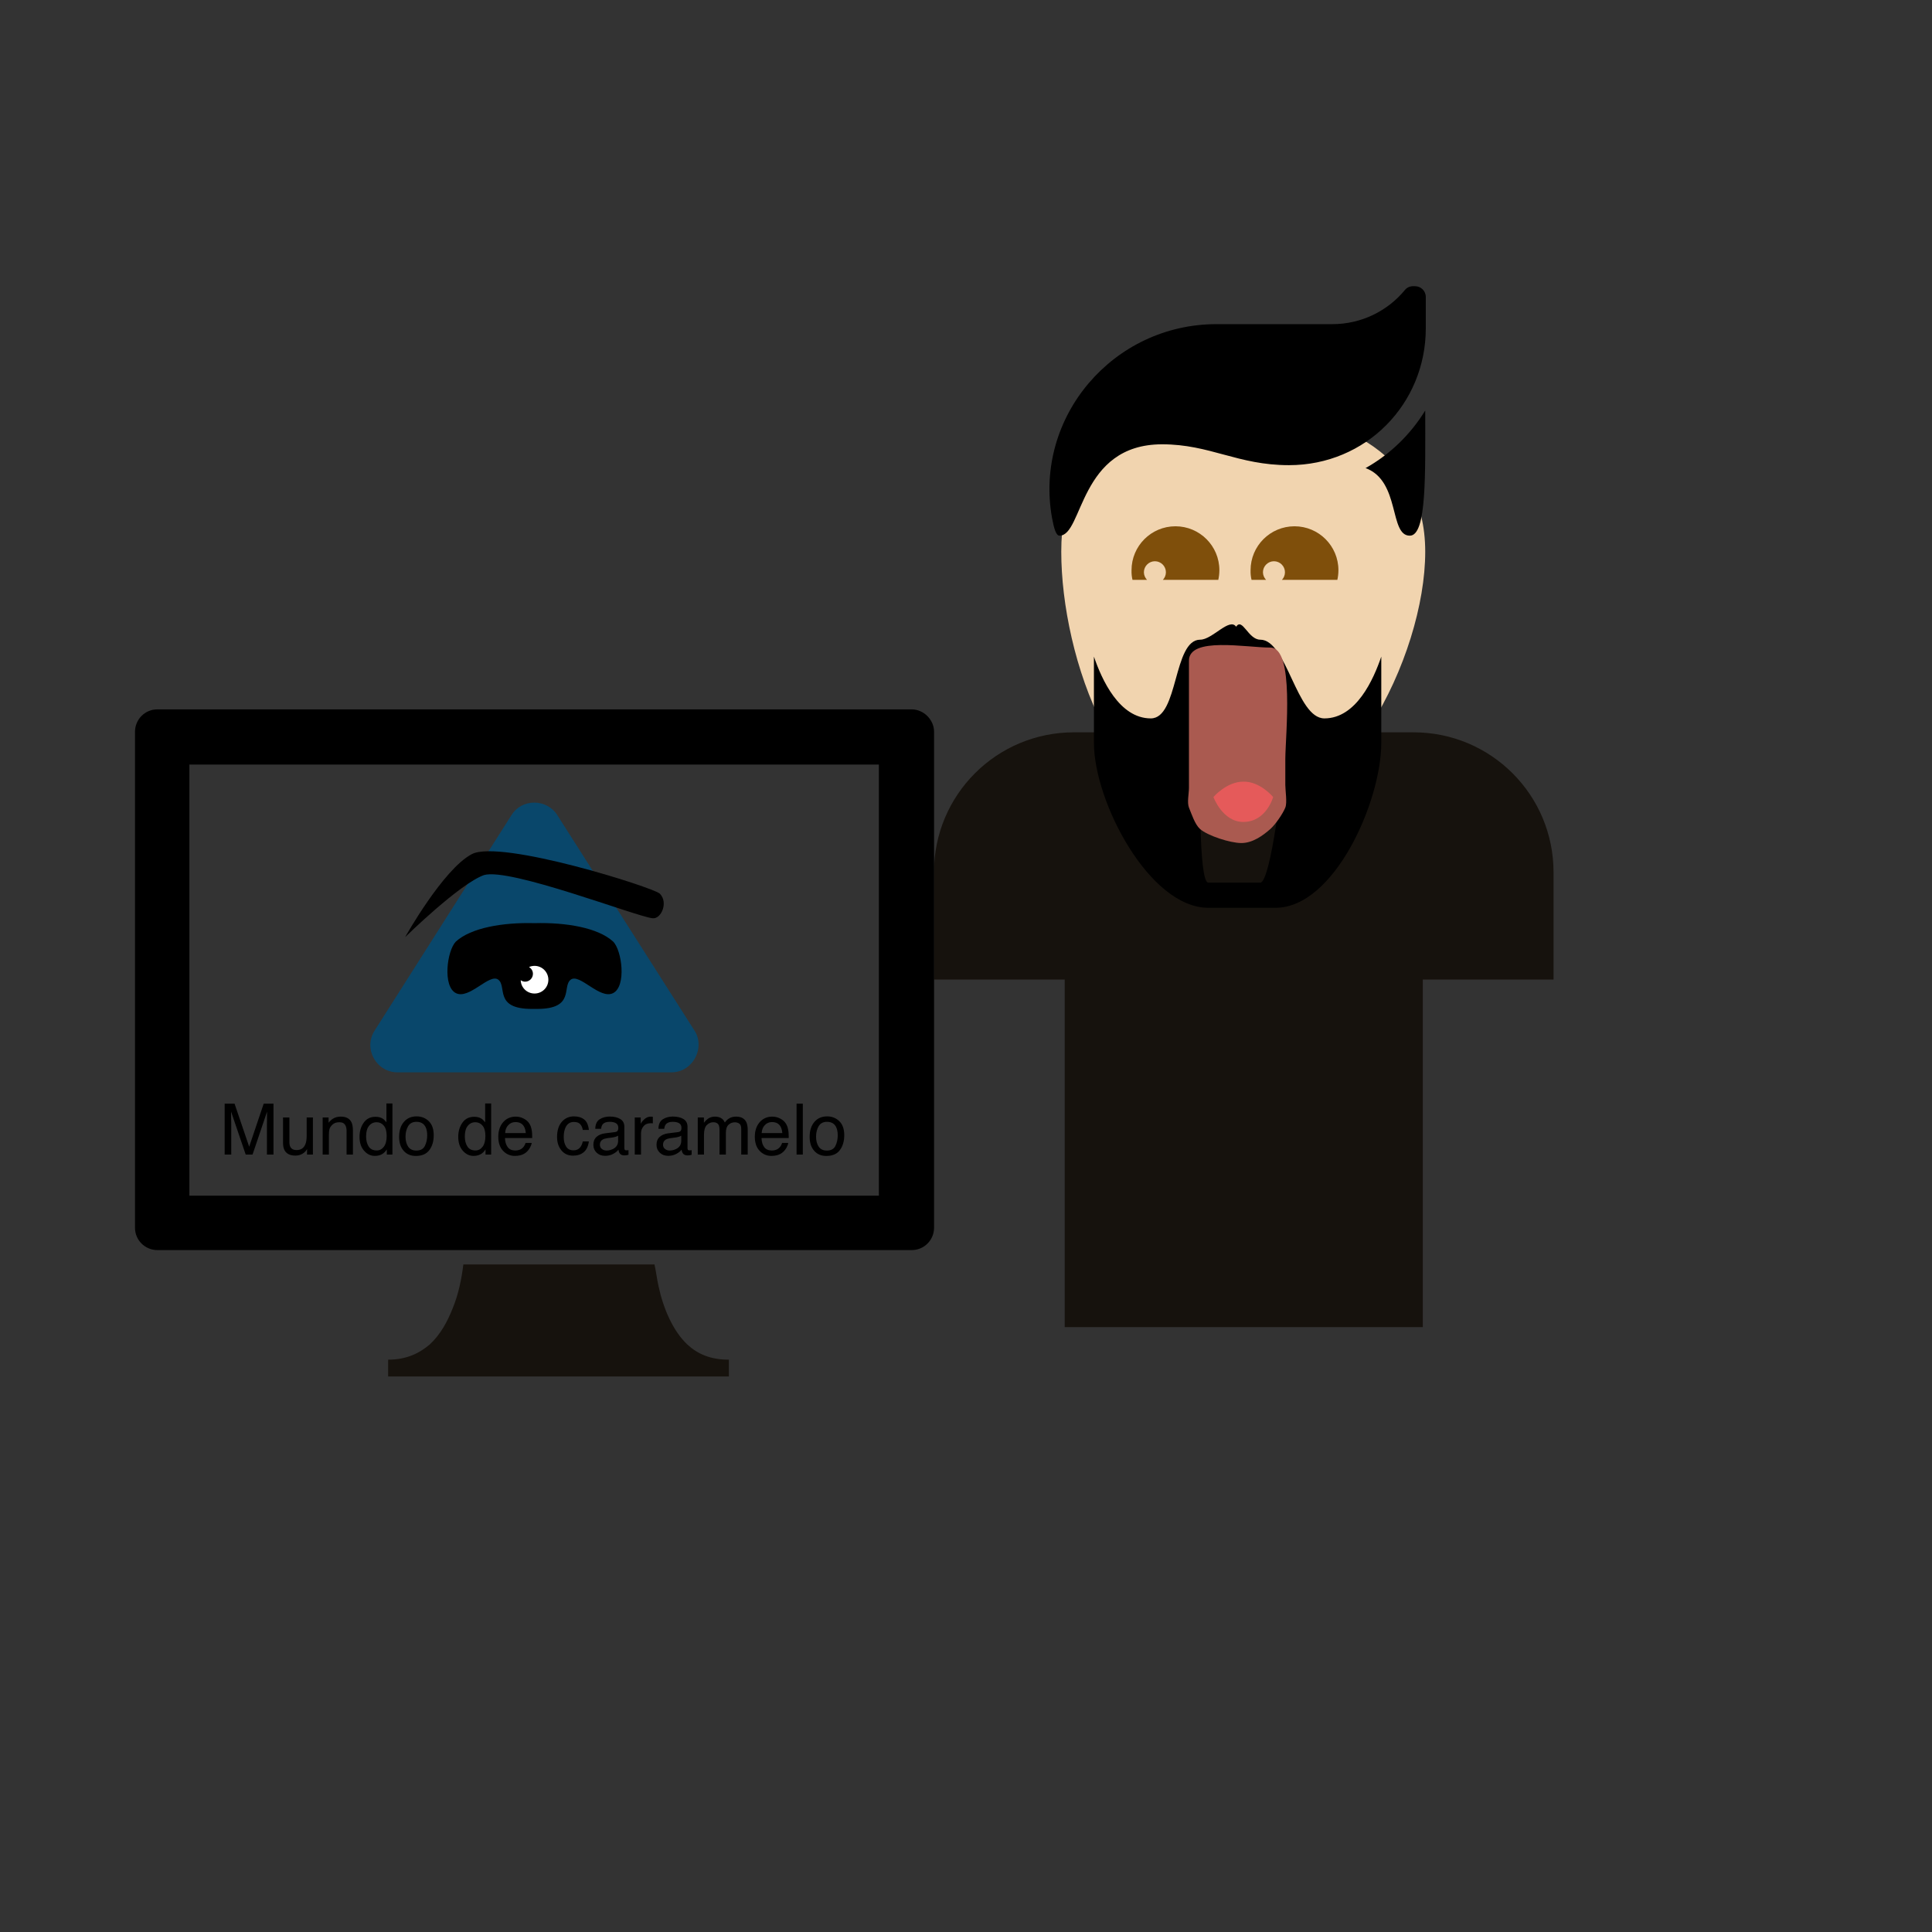 <?xml version="1.0" encoding="UTF-8"?>
<!DOCTYPE svg  PUBLIC '-//W3C//DTD SVG 1.1//EN'  'http://www.w3.org/Graphics/SVG/1.1/DTD/svg11.dtd'>
<svg clip-rule="evenodd" fill-rule="evenodd" stroke-linecap="round" stroke-linejoin="round" version="1.1" viewBox="0 0 2048 2048" xml:space="preserve" xmlns="http://www.w3.org/2000/svg" xmlns:vectornator="http://vectornator.io">


<rect x="0" y="0" width="2048" height="2048" fill="#333333" stroke="none"/>


<g vectornator:layerName="document">
<path d="m1498.4 776.29h-121.51c-1.97 30.212-27.58 54.513-58.45 54.513s-56.48-24.301-58.45-54.513h-121.51c-82.1 0-148.43 66.335-148.43 148.43v113.62h138.58v368.46h379.62v-368.46h138.58v-113.62c0-82.098-66.33-148.43-148.43-148.43z" fill="#16120d"/>
<path d="m1510.8 584.9c0-110.36-96.45-149.73-206.81-149.73s-179 39.375-179 149.73c0 110.36 58.56 286.4 179 286.4s206.81-176.04 206.81-286.4z" fill="#f1d4af"/>
<path d="m1200.5 614.66h15.38c-1.96-2.065-3.3-4.955-3.3-8.052 0-6.401 5.26-11.666 11.67-11.666 6.4 0 11.66 5.265 11.66 11.666 0 3.097-1.24 5.987-3.2 8.052h58.74c0.72-3.304 1.14-6.71 1.14-10.22 0-25.706-20.86-46.559-46.56-46.559-25.71 0-46.56 20.853-46.56 46.559-0.1 3.51 0.21 6.916 1.03 10.22z" fill="#7f4f0b"/>
<path d="m1326.7 614.66h15.38c-1.96-2.065-3.3-4.955-3.3-8.052 0-6.401 5.26-11.666 11.66-11.666s11.67 5.265 11.67 11.666c0 3.097-1.24 5.987-3.2 8.052h58.74c0.72-3.304 1.13-6.71 1.13-10.22 0-25.706-20.85-46.559-46.56-46.559-25.7 0-46.56 20.853-46.56 46.559-0.1 3.51 0.21 6.916 1.04 10.22z" fill="#7f4f0b"/>
<path d="m1511.4 348.04v-33.168c0-6.633-5.31-11.498-11.5-11.498h-1.77c-3.54 0-6.63 1.327-8.84 3.98-18.14 22.112-46 36.264-76.95 36.264h-122.94c-109.24 0-193.26 98.176-174.25 205.2 2.21 11.94 4.43 19.016 7.96 19.016 25.21 0 20.35-96.85 108.79-96.85 50.86 0 80.05 22.112 134.44 22.112 81.82 0 145.06-65.009 145.06-145.05z"/>
<path d="m1510.8 435.16c-15.47 25.207-37.14 46.435-63.24 61.029 37.15 13.709 24.77 71.642 46.88 71.642 18.13 0 16.36-65.451 16.36-132.67z"/>
<path d="m698.04 1363.3c-1.696-7.63-2.544-15.26-4.24-22.9h-202.65c-1.696 14.42-5.087 31.38-11.023 45.79-5.935 15.26-13.566 28.83-24.589 39.01-11.023 9.32-24.59 16.11-44.092 16.11v17.8h361.21v-17.8c-19.502 0-33.068-5.94-44.091-16.11-15.263-14.42-25.438-38.16-30.525-61.9z" fill="#16120d"/>
<path d="m966.42 751.96h-799.58c-13.567 0-23.742 11.023-23.742 23.741v525.71c0 13.57 11.023 23.74 23.742 23.74h799.58c13.566 0 23.741-11.02 23.741-23.74v-525.71c0-12.718-11.023-23.741-23.741-23.741zm-34.765 515.53h-730.9v-457.02h730.9v457.02z"/>
<path d="m740.52 1107.5c0-5.58-1.394-10.8-4.528-15.33l-145.24-228.14c-5.225-8.36-14.629-13.236-24.382-13.236-10.101 0-19.157 4.876-24.381 13.584l-144.9 228.14c-3.135 4.87-4.528 10.1-4.528 15.32 0 13.94 11.146 28.91 28.91 28.91h290.14c17.764 0 28.91-15.32 28.91-29.25z" fill="#09476b"/>
<path d="m563.83 1069.5h5.533c40.392 0 26.19-23.79 35.596-30.99 9.407-7.19 30.801 21.4 45.003 14.21 14.202-7.2 9.406-45.19 0-54.597-15.862-14.571-49.429-20.472-83.366-19.55-33.752-0.922-67.504 4.979-83.365 19.55-9.406 9.587-14.202 47.397 0 54.597 14.202 7.19 35.596-21.4 45.003-14.21 9.406 7.2-4.796 30.99 35.596 30.99z"/>
<path d="m513.07 927.6c27.407-7.948 159.51 43.304 178.42 45.77 9.318 1.371 17.266-16.718 7.948-26.037-6.578-6.578-168.83-57.83-199.25-41.933-30.422 15.896-70.711 87.978-70.711 87.978s57.556-56.46 83.593-65.778z"/>
<path d="m564.93 1032.3c0 4.58-3.753 8.33-8.356 8.33-1.818 0-3.284-0.73-4.604-1.56 0.235 7.83 6.656 14.11 14.66 14.11 8.122 0 14.66-6.51 14.66-14.6 0-8.1-6.538-14.72-14.66-14.72-2.052 0-4.104 0.47-5.805 1.2 2.404 1.58 4.105 4.1 4.105 7.24z" fill="#fff"/>
<path d="m238.15 1223.9h6.984v-31.86c0-1.28-0.031-3.27-0.092-5.98s-0.092-4.72-0.092-6.04v-1.66l15.512 45.54h7.241l15.402-45.54c0 2.92-0.025 5.65-0.074 8.2s-0.073 4.37-0.073 5.48v31.86h6.947v-53.99h-10.366l-15.401 45.65-15.512-45.65h-10.476v53.99zm61.863-39.36v26.76c0 3.35 0.552 6.04 1.654 8.05 2.034 3.75 5.857 5.62 11.469 5.62 3.602 0 6.665-1.03 9.189-3.09 1.274-1.03 2.34-2.29 3.198-3.78l-0.073 5.8h6.248v-39.36h-6.616v19.33c0 3.85-0.453 6.88-1.36 9.08-1.666 4.12-4.803 6.18-9.41 6.18-3.21 0-5.403-1.18-6.58-3.53-0.637-1.28-0.955-2.92-0.955-4.93v-26.13h-6.764zm42.014 39.36h6.617v-20.62c0-2.57 0.165-4.55 0.496-5.93 0.331-1.39 1.048-2.73 2.15-4.03 1.373-1.62 2.965-2.69 4.779-3.23 1.004-0.32 2.291-0.48 3.859-0.48 3.088 0 5.22 1.22 6.396 3.68 0.711 1.47 1.066 3.4 1.066 5.8v24.81h6.727v-25.25c0-3.97-0.539-7.02-1.618-9.15-1.96-3.9-5.734-5.84-11.321-5.84-2.548 0-4.864 0.5-6.947 1.5-2.083 1.01-4.056 2.66-5.918 4.96v-5.58h-6.286v39.36zm46.058-19.22c0-4.95 1.035-8.7 3.106-11.25 2.07-2.55 4.772-3.82 8.105-3.82 2.989 0 5.501 1.19 7.535 3.58s3.051 6.07 3.051 11.05c0 4.93-0.986 8.7-2.959 11.34-1.973 2.63-4.491 3.95-7.554 3.95-3.945 0-6.812-1.42-8.601-4.26-1.789-2.85-2.683-6.37-2.683-10.59zm9.961-20.84c-5.44 0-9.624 2.1-12.553 6.3-2.928 4.2-4.392 9.17-4.392 14.91 0 6.12 1.605 11.03 4.815 14.72s7.008 5.53 11.395 5.53c2.72 0 5.134-0.54 7.241-1.62 2.108-1.07 3.933-2.83 5.477-5.25v5.47h5.955v-54.18h-6.359v19.89c-1.495-1.84-2.831-3.13-4.007-3.86-2.034-1.27-4.558-1.91-7.572-1.91zm43.337 35.8c-3.994 0-6.91-1.4-8.748-4.19s-2.757-6.28-2.757-10.48c0-4.36 0.919-8.08 2.757-11.17s4.779-4.63 8.822-4.63c4.558 0 7.768 1.81 9.63 5.44 1.177 2.3 1.765 5.29 1.765 8.97 0 4.07-0.815 7.76-2.445 11.08-1.629 3.32-4.637 4.98-9.024 4.98zm0.258-36.24c-5.661 0-10.17 1.96-13.527 5.88s-5.036 9.19-5.036 15.8c0 6.18 1.593 11.1 4.779 14.76 3.185 3.67 7.486 5.5 12.901 5.5 6.494 0 11.285-2.07 14.373-6.21 3.087-4.15 4.631-9.39 4.631-15.74 0-6.56-1.752-11.54-5.256-14.92s-7.793-5.07-12.865-5.07zm51.093 21.28c0-4.95 1.035-8.7 3.106-11.25s4.772-3.82 8.105-3.82c2.99 0 5.501 1.19 7.535 3.58s3.051 6.07 3.051 11.05c0 4.93-0.986 8.7-2.959 11.34-1.972 2.63-4.49 3.95-7.553 3.95-3.946 0-6.813-1.42-8.602-4.26-1.789-2.85-2.683-6.37-2.683-10.59zm9.961-20.84c-5.44 0-9.624 2.1-12.553 6.3-2.928 4.2-4.392 9.17-4.392 14.91 0 6.12 1.605 11.03 4.815 14.72s7.009 5.53 11.395 5.53c2.72 0 5.134-0.54 7.241-1.62 2.108-1.07 3.933-2.83 5.477-5.25v5.47h5.955v-54.18h-6.359v19.89c-1.495-1.84-2.83-3.13-4.007-3.86-2.034-1.27-4.558-1.91-7.572-1.91zm44.109-0.18c-5.538 0-10.022 1.97-13.453 5.91-3.431 3.95-5.146 9.08-5.146 15.4 0 6.42 1.703 11.42 5.109 14.98 3.407 3.57 7.56 5.35 12.461 5.35 2.01 0 3.811-0.2 5.404-0.59 2.965-0.68 5.452-2.01 7.461-3.97 1.201-1.12 2.286-2.58 3.254-4.35 0.967-1.78 1.537-3.39 1.709-4.84h-6.506c-0.49 1.74-1.324 3.27-2.5 4.6-2.058 2.28-4.815 3.42-8.27 3.42-3.701 0-6.433-1.21-8.197-3.62-1.765-2.42-2.708-5.62-2.831-9.62h28.855c0-3.97-0.196-6.86-0.588-8.67-0.441-2.65-1.323-4.96-2.647-6.95-1.372-2.08-3.369-3.78-5.991-5.09s-5.33-1.96-8.124-1.96zm-11.321 17.42c0.123-3.38 1.213-6.17 3.272-8.37 2.058-2.19 4.607-3.28 7.645-3.28 4.24 0 7.266 1.59 9.079 4.77 0.98 1.72 1.605 4.01 1.875 6.88h-21.871zm72.891-17.68c-5.195 0-9.472 1.92-12.829 5.77s-5.036 9.23-5.036 16.13c0 5.64 1.532 10.34 4.595 14.1s7.168 5.64 12.314 5.64c4.582 0 8.344-1.2 11.285-3.62 2.94-2.41 4.778-6.23 5.513-11.45h-6.432c-0.613 2.92-1.722 5.22-3.327 6.9-1.605 1.67-3.78 2.51-6.524 2.51-3.578 0-6.2-1.34-7.867-4.04-1.666-2.7-2.499-6.02-2.499-9.96 0-3.92 0.588-7.22 1.764-9.89 1.814-4.12 4.828-6.18 9.043-6.18 3.087 0 5.329 0.81 6.726 2.41 1.397 1.61 2.292 3.62 2.684 6.05h6.432c-0.563-5.27-2.236-8.98-5.017-11.14-2.782-2.15-6.39-3.23-10.825-3.23zm27.531 30.03c0-2.53 1.017-4.36 3.051-5.51 1.201-0.69 3.002-1.19 5.403-1.51l4.007-0.52c1.225-0.14 2.475-0.39 3.749-0.73 1.275-0.35 2.316-0.77 3.125-1.29v5.33c0 4.07-1.838 7-5.514 8.79-2.181 1.07-4.435 1.61-6.763 1.61-1.912 0-3.566-0.55-4.963-1.65-1.396-1.1-2.095-2.61-2.095-4.52zm5.477-12.06c-3.7 0.47-6.69 1.7-8.969 3.71s-3.418 4.84-3.418 8.49c0 3.34 1.158 6.11 3.473 8.33 2.316 2.22 5.3 3.33 8.951 3.33 3.038 0 5.82-0.65 8.344-1.95s4.46-2.83 5.808-4.59c0.22 1.56 0.6 2.78 1.139 3.63 1.029 1.62 2.683 2.43 4.962 2.43 0.931 0 1.667-0.04 2.206-0.11s1.323-0.26 2.352-0.55v-4.89c-0.416 0.07-0.808 0.13-1.176 0.17-0.368 0.03-0.698 0.05-0.992 0.05-0.907 0-1.501-0.21-1.783-0.63-0.282-0.41-0.423-0.96-0.423-1.65v-22.68c0-3.72-1.433-6.47-4.301-8.23-2.891-1.77-6.653-2.65-11.284-2.65-3.995 0-7.505 0.95-10.531 2.85-3.027 1.9-4.601 5.27-4.724 10.13h6.176c0.245-2.04 0.772-3.57 1.58-4.6 1.446-1.86 3.897-2.79 7.352-2.79 2.989 0 5.287 0.51 6.892 1.52 1.605 1.02 2.407 2.66 2.407 4.91 0 1.1-0.147 1.95-0.441 2.54-0.514 1.07-1.531 1.71-3.05 1.91l-10.55 1.32zm31.501 22.53h6.617v-22.64c0-2.79 0.894-5.26 2.683-7.41 1.789-2.14 4.35-3.21 7.682-3.21 0.393 0 0.754 0.01 1.085 0.04 0.331 0.02 0.692 0.07 1.084 0.14v-6.98c-0.71-0.07-1.213-0.12-1.507-0.15-0.294-0.02-0.502-0.03-0.625-0.03-2.622 0-4.938 0.94-6.947 2.84s-3.271 3.51-3.786 4.84v-6.8h-6.286v39.36zm29.958-10.47c0-2.53 1.017-4.36 3.051-5.51 1.201-0.69 3.002-1.19 5.403-1.51l4.007-0.52c1.225-0.14 2.475-0.39 3.749-0.73 1.274-0.35 2.316-0.77 3.124-1.29v5.33c0 4.07-1.837 7-5.513 8.79-2.181 1.07-4.436 1.61-6.764 1.61-1.911 0-3.565-0.55-4.962-1.65s-2.095-2.61-2.095-4.52zm5.477-12.06c-3.7 0.47-6.69 1.7-8.969 3.71s-3.419 4.84-3.419 8.49c0 3.34 1.158 6.11 3.474 8.33s5.299 3.33 8.951 3.33c3.038 0 5.82-0.65 8.344-1.95s4.46-2.83 5.807-4.59c0.221 1.56 0.601 2.78 1.14 3.63 1.029 1.62 2.683 2.43 4.962 2.43 0.931 0 1.666-0.04 2.206-0.11 0.539-0.07 1.323-0.26 2.352-0.55v-4.89c-0.417 0.07-0.809 0.13-1.176 0.17-0.368 0.03-0.699 0.05-0.993 0.05-0.906 0-1.501-0.21-1.782-0.63-0.282-0.41-0.423-0.96-0.423-1.65v-22.68c0-3.72-1.434-6.47-4.301-8.23-2.891-1.77-6.653-2.65-11.284-2.65-3.995 0-7.505 0.95-10.531 2.85-3.027 1.9-4.601 5.27-4.724 10.13h6.175c0.246-2.04 0.772-3.57 1.581-4.6 1.446-1.86 3.896-2.79 7.352-2.79 2.989 0 5.287 0.51 6.892 1.52 1.605 1.02 2.407 2.66 2.407 4.91 0 1.1-0.147 1.95-0.441 2.54-0.514 1.07-1.531 1.71-3.051 1.91l-10.549 1.32zm31.317 22.53h6.617v-20.87c0-5.08 1.023-8.58 3.069-10.52 2.046-1.93 4.319-2.9 6.819-2.9 2.744 0 4.619 0.92 5.624 2.76 0.637 1.22 0.955 3.17 0.955 5.84v25.69h6.727v-22.9c0-4.06 0.937-6.97 2.812-8.71 1.874-1.74 4.111-2.61 6.708-2.61 1.887 0 3.486 0.49 4.797 1.47s1.967 2.79 1.967 5.41v27.34h6.873v-26.2c0-3.48-0.514-6.25-1.544-8.31-1.911-3.82-5.513-5.73-10.806-5.73-2.475 0-4.705 0.5-6.69 1.52s-3.713 2.58-5.183 4.69c-0.882-1.72-1.862-3.02-2.941-3.9-1.911-1.54-4.435-2.31-7.572-2.31-2.769 0-5.244 0.74-7.425 2.24-1.274 0.88-2.695 2.29-4.264 4.22v-5.58h-6.543v39.36zm79.103-40.24c-5.538 0-10.023 1.97-13.453 5.91-3.431 3.95-5.146 9.08-5.146 15.4 0 6.42 1.703 11.42 5.109 14.98 3.406 3.57 7.56 5.35 12.461 5.35 2.009 0 3.81-0.2 5.403-0.59 2.965-0.68 5.453-2.01 7.462-3.97 1.201-1.12 2.285-2.58 3.253-4.35 0.968-1.78 1.538-3.39 1.709-4.84h-6.506c-0.49 1.74-1.323 3.27-2.499 4.6-2.059 2.28-4.816 3.42-8.271 3.42-3.7 0-6.432-1.21-8.197-3.62-1.764-2.42-2.708-5.62-2.83-9.62h28.855c0-3.97-0.196-6.86-0.589-8.67-0.441-2.65-1.323-4.96-2.646-6.95-1.372-2.08-3.37-3.78-5.992-5.09s-5.329-1.96-8.123-1.96zm-11.321 17.42c0.122-3.38 1.213-6.17 3.271-8.37 2.058-2.19 4.607-3.28 7.646-3.28 4.239 0 7.265 1.59 9.079 4.77 0.98 1.72 1.605 4.01 1.874 6.88h-21.87zm36.978 22.82h6.616v-53.99h-6.616v53.99zm32.163-4.26c-3.994 0-6.911-1.4-8.748-4.19-1.838-2.79-2.757-6.28-2.757-10.48 0-4.36 0.919-8.08 2.757-11.17 1.837-3.09 4.778-4.63 8.821-4.63 4.558 0 7.768 1.81 9.631 5.44 1.176 2.3 1.764 5.29 1.764 8.97 0 4.07-0.815 7.76-2.444 11.08-1.63 3.32-4.638 4.98-9.024 4.98zm0.257-36.24c-5.661 0-10.169 1.96-13.527 5.88-3.357 3.92-5.035 9.19-5.035 15.8 0 6.18 1.592 11.1 4.778 14.76 3.186 3.67 7.486 5.5 12.902 5.5 6.494 0 11.285-2.07 14.372-6.21 3.088-4.15 4.632-9.39 4.632-15.74 0-6.56-1.752-11.54-5.257-14.92-3.504-3.38-7.792-5.07-12.865-5.07z"/>
<path d="m1403.9 761.53c-29.55 0-39.67-83.443-68-83.443-12.8 0-18.86-23.813-25.57-13.76-7-10.053-25.23 13.76-38.02 13.76-28.94 0-22.85 83.443-52.4 83.443-33.51 0-52.09-41.428-60.31-65.493v91.386c0 62.447 58.79 174.88 121.24 174.88h71.28c62.14 0 112.1-112.43 112.1-174.88v-91.386c-8.23 24.065-26.5 65.493-60.32 65.493zm-68 174.13h-55.06c-10.67 0-8.53-116.56-8.53-127.22s-10.66-112.4 0-112.4h79.81c10.66 0 8.22 101.74 8.22 112.4 0.31 10.662-13.17 127.22-24.44 127.22z"/>
<path d="m1346.7 686.46c-25.69 0-86.36-11.775-86.36 13.918v134.71c0 6.155-2.14 15.522 0 21.009 2.81 6.824 6.31 17.797 11.66 22.614 8.17 7.226 32.15 14.949 43.93 14.949 11.77 0 22.61-7.723 30.77-14.949 5.36-4.817 12.98-15.79 15.79-22.614 2.14-5.353 0-17.932 0-24.087v-27.432c0.14-25.693 10.04-118.12-15.79-118.12zm-9.63 169.64c-5.89 5.085-13.38 7.895-21.14 7.895s-15.26-2.81-21.15-7.895c-2.14-1.874-4.01-4.149-5.62-6.557 5.89-8.966 15.79-14.452 26.77-14.452 10.97 0 20.87 5.486 26.76 14.452-1.47 2.408-3.48 4.549-5.62 6.557z" fill="#aa5a50"/>
<path d="m1286.3 844.9s9.62 26.391 31.64 26.391c24.43 0 31.65-26.391 31.65-26.391s-13.86-16.771-31.65-16.328c-17.78 0-31.64 16.328-31.64 16.328z" fill="#e55a5a"/>
</g>
</svg>
